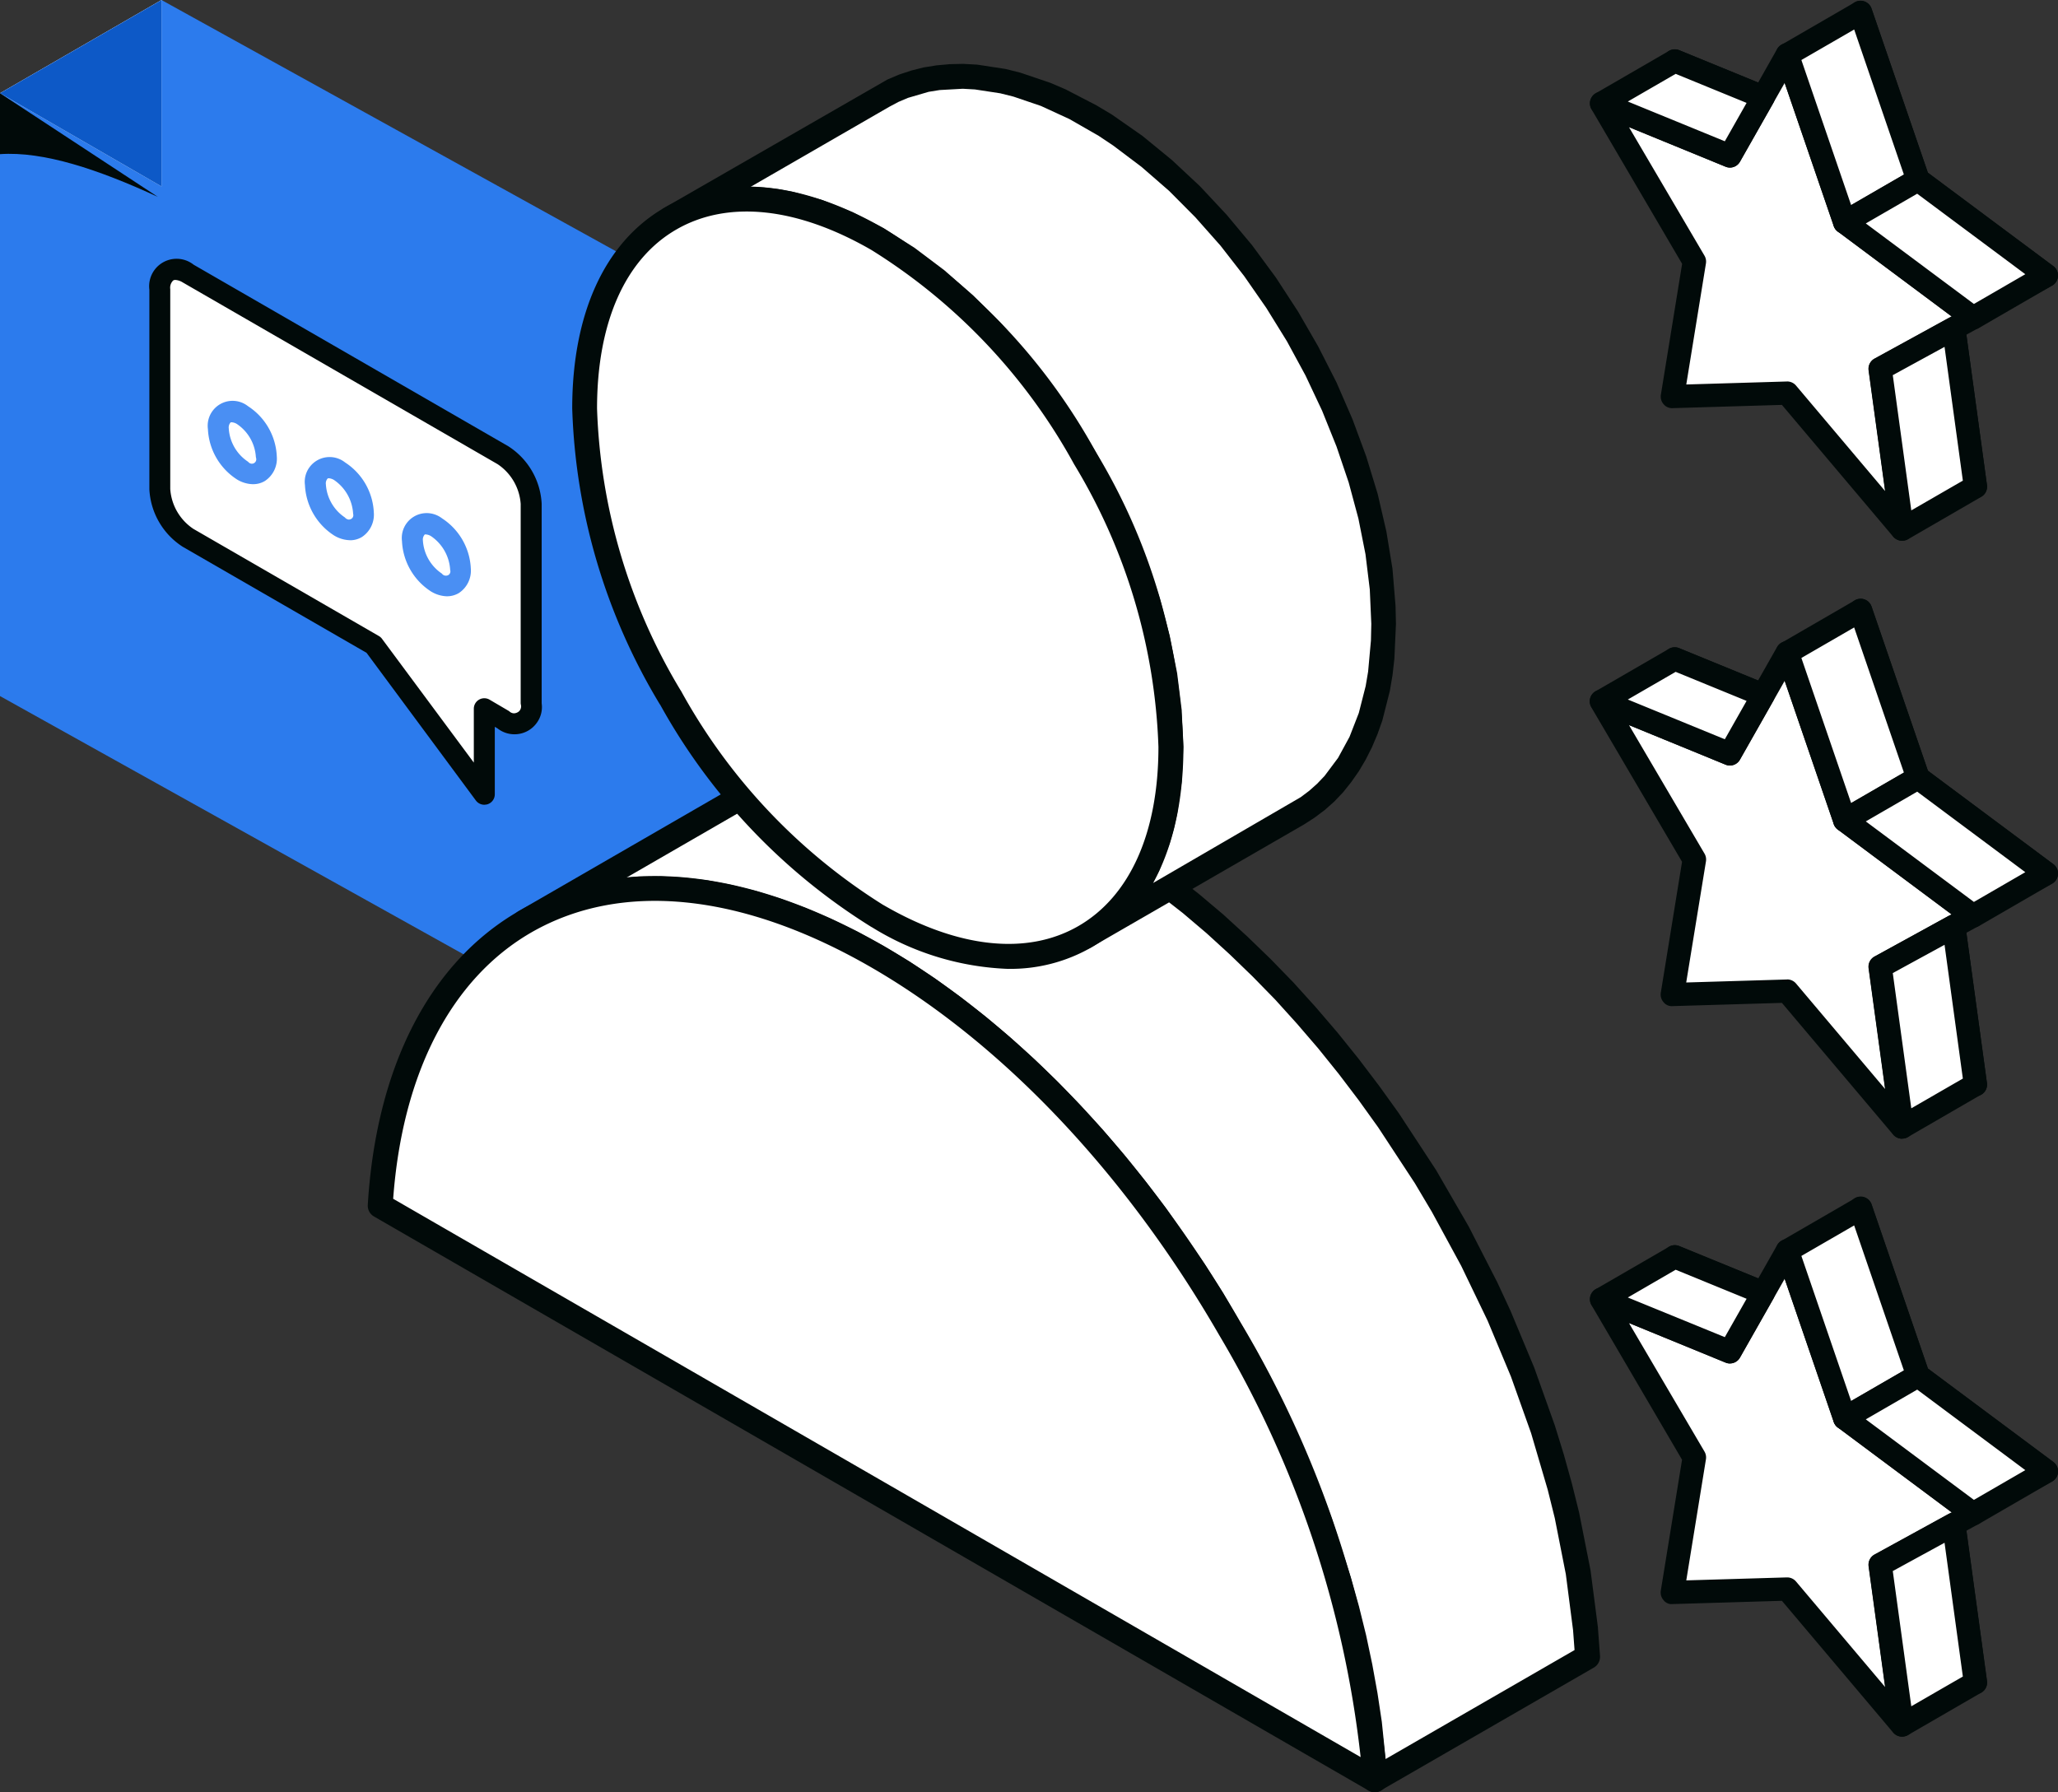 <svg xmlns="http://www.w3.org/2000/svg" width="89.935" height="78.324" viewBox="0 0 89.935 78.324">
  <rect x="0" y="0" width="89.935" height="78.324" fill="#333333" stroke="none"/>
  <defs>
    <style>
      .cls-1 {
        fill: #fff;
      }

      .cls-1, .cls-2, .cls-3, .cls-4, .cls-5 {
        fill-rule: evenodd;
      }

      .cls-2 {
        fill: #010a09;
      }

      .cls-3 {
        fill: #2c7bed;
      }

      .cls-4 {
        fill: #0d59c7;
      }

      .cls-5 {
        fill: #4a8ff3;
      }
    </style>
  </defs>
  <g id="landing-icon4-customerexperience" transform="translate(0 -5.726)">
    <g id="Group-123" transform="translate(0 5)">
      <path id="Fill-1" class="cls-1" d="M78.8,5.687l-5.61-2.3L77.249,10.3l-.958,5.9,5.018-.15L86.327,22l-.959-7,4.059-2.226-5.61-4.18L81.308,1.266Z"/>
      <g id="Group-81" transform="translate(0 0.663)">
        <path id="Fill-2" class="cls-2" d="M81.308,14.881a.508.508,0,0,1,.388.181l3.889,4.606L84.865,14.4a.507.507,0,0,1,.259-.515l3.366-1.845L83.513,8.329a.515.515,0,0,1-.177-.243L81.194,1.835,79.241,5.276a.5.5,0,0,1-.634.218L74.39,3.767l3.3,5.616a.506.506,0,0,1,.063.339l-.859,5.291,4.4-.131h.015m5.018,6.96a.506.506,0,0,1-.388-.181L81.078,15.9l-4.772.142a.429.429,0,0,1-.4-.172.507.507,0,0,1-.12-.417l.929-5.718L72.751,2.984a.508.508,0,0,1,.631-.727l5.2,2.129L80.866.352a.508.508,0,0,1,.923.087l2.458,7.169,5.484,4.086a.509.509,0,0,1-.06.854L85.919,14.6l.911,6.659a.509.509,0,0,1-.5.577"/>
        <path id="Fill-4" class="cls-1" d="M78.1,2.456,75.6,6.878l-5.61-2.3,4.059,6.913-.959,5.9,5.018-.15,5.018,5.944-.959-7.005,4.059-2.225-5.61-4.181Z"/>
        <path id="Fill-6" class="cls-2" d="M78.1,16.734a.508.508,0,0,1,.388.181l3.889,4.606-.721-5.272a.51.51,0,0,1,.259-.515l3.366-1.845L80.31,10.182a.515.515,0,0,1-.177-.243L77.99,3.688,76.038,7.129a.5.5,0,0,1-.634.218L71.186,5.62l3.3,5.616a.507.507,0,0,1,.064.339l-.859,5.291,4.4-.131H78.1m5.018,6.96a.506.506,0,0,1-.388-.181l-4.86-5.756L73.1,17.9a.477.477,0,0,1-.4-.172.506.506,0,0,1-.119-.417l.928-5.718L69.548,4.837a.508.508,0,0,1,.631-.727l5.2,2.129L77.663,2.2a.518.518,0,0,1,.489-.255.507.507,0,0,1,.433.342l2.458,7.169,5.484,4.086a.509.509,0,0,1-.06.854l-3.752,2.057.911,6.659a.509.509,0,0,1-.5.577"/>
        <path id="Fill-8" class="cls-1" d="M73.189,2.727l-3.2,1.853,5.61,2.3L77.053,4.31Z"/>
        <path id="Fill-10" class="cls-2" d="M71.136,4.5l4.239,1.737.951-1.677-3.1-1.269ZM75.6,7.386a.5.5,0,0,1-.192-.038l-5.61-2.3a.508.508,0,0,1-.062-.909l3.2-1.853a.51.51,0,0,1,.447-.03L77.245,3.84a.509.509,0,0,1,.25.721L76.038,7.128a.508.508,0,0,1-.442.258Z"/>
        <path id="Fill-12" class="cls-1" d="M78.1,2.456,81.309.6l2.508,7.318-3.2,1.853Z"/>
        <path id="Fill-14" class="cls-2" d="M78.721,2.686l2.173,6.338L83.2,7.692,81.028,1.352Zm1.892,7.6a.5.5,0,0,1-.178-.033.508.508,0,0,1-.3-.311L77.624,2.62a.507.507,0,0,1,.226-.6l3.2-1.853a.509.509,0,0,1,.735.275L84.3,7.757a.507.507,0,0,1-.226.6l-3.2,1.853a.5.5,0,0,1-.255.069Z"/>
        <path id="Fill-16" class="cls-1" d="M83.817,7.922l-3.2,1.853,5.61,4.181,3.2-1.853Z"/>
        <path id="Fill-18" class="cls-2" d="M81.536,9.828l4.724,3.519,2.246-1.3L83.781,8.529Zm4.688,4.635a.508.508,0,0,1-.3-.1l-5.61-4.181a.508.508,0,0,1,.049-.847l3.2-1.852a.507.507,0,0,1,.559.032l5.61,4.18a.508.508,0,0,1-.049.847l-3.2,1.853a.509.509,0,0,1-.255.069Z"/>
        <path id="Fill-20" class="cls-1" d="M85.38,14.418l-3.216,1.763.959,7,3.2-1.853Z"/>
        <path id="Fill-22" class="cls-2" d="M82.715,16.458l.809,5.91,2.253-1.3-.8-5.846Zm.408,7.236a.509.509,0,0,1-.5-.44l-.959-7a.507.507,0,0,1,.259-.515l3.215-1.763a.508.508,0,0,1,.748.377l.946,6.915a.506.506,0,0,1-.249.508l-3.2,1.853a.509.509,0,0,1-.255.069Z"/>
        <path id="Fill-24" class="cls-1" d="M81.308,26.735,78.8,31.157l-5.61-2.3,4.059,6.913-.958,5.9,5.018-.149,5.018,5.944-.959-7.006,4.059-2.225-5.61-4.181Z"/>
        <path id="Fill-26" class="cls-2" d="M81.308,41.014a.508.508,0,0,1,.388.181l3.89,4.607-.721-5.273a.507.507,0,0,1,.259-.515l3.366-1.844-4.976-3.707a.515.515,0,0,1-.177-.243l-2.143-6.252-1.952,3.442a.5.5,0,0,1-.634.218L74.39,29.9l3.3,5.616a.506.506,0,0,1,.063.339l-.859,5.291,4.4-.131h.015m5.018,6.96a.506.506,0,0,1-.388-.181l-4.86-5.756-4.772.141a.459.459,0,0,1-.4-.173.5.5,0,0,1-.12-.416l.929-5.718-3.967-6.755a.508.508,0,0,1,.631-.727l5.2,2.129,2.288-4.034a.519.519,0,0,1,.489-.255.507.507,0,0,1,.433.342l2.458,7.17,5.484,4.086a.509.509,0,0,1-.06.854l-3.752,2.057.911,6.659a.509.509,0,0,1-.5.577"/>
        <path id="Fill-28" class="cls-1" d="M78.1,28.588,75.6,33.01l-5.61-2.3,4.059,6.913-.959,5.9,5.018-.149,5.018,5.944-.959-7.006,4.059-2.225-5.61-4.181Z"/>
        <path id="Fill-30" class="cls-2" d="M78.1,42.866a.508.508,0,0,1,.388.181l3.889,4.606-.721-5.272a.51.51,0,0,1,.259-.515l3.366-1.844L80.31,36.315a.515.515,0,0,1-.177-.243L77.99,29.819l-1.952,3.442a.5.5,0,0,1-.634.218l-4.217-1.727,3.3,5.616a.507.507,0,0,1,.064.339L73.688,43l4.4-.131H78.1m5.018,6.96a.506.506,0,0,1-.388-.181l-4.86-5.756-4.773.141a.456.456,0,0,1-.4-.173.5.5,0,0,1-.119-.416l.928-5.718-3.967-6.755a.508.508,0,0,1,.631-.727l5.2,2.129,2.288-4.034a.508.508,0,0,1,.923.087l2.458,7.17,5.484,4.086a.509.509,0,0,1-.06.854L82.715,42.59l.911,6.659a.509.509,0,0,1-.5.577"/>
        <path id="Fill-32" class="cls-1" d="M73.189,28.859l-3.2,1.853,5.61,2.3,1.457-2.568Z"/>
        <path id="Fill-34" class="cls-2" d="M71.136,30.634l4.239,1.737.951-1.677-3.1-1.269Zm4.46,2.884a.5.5,0,0,1-.192-.038l-5.61-2.3a.508.508,0,0,1-.062-.909l3.2-1.853a.508.508,0,0,1,.447-.03l3.863,1.583a.509.509,0,0,1,.25.721l-1.457,2.568a.508.508,0,0,1-.442.258Z"/>
        <path id="Fill-36" class="cls-1" d="M78.1,28.588l3.2-1.853,2.508,7.319-3.2,1.853Z"/>
        <path id="Fill-38" class="cls-2" d="M78.721,28.818l2.173,6.339L83.2,33.823l-2.173-6.339Zm1.893,7.6a.5.5,0,0,1-.178-.033.508.508,0,0,1-.3-.311l-2.509-7.319a.507.507,0,0,1,.226-.6l3.2-1.853a.5.5,0,0,1,.433-.036.507.507,0,0,1,.3.311L84.3,33.889a.507.507,0,0,1-.226.6l-3.2,1.853a.5.5,0,0,1-.254.069Z"/>
        <path id="Fill-40" class="cls-1" d="M83.817,34.054l-3.2,1.853,5.61,4.181,3.2-1.853Z"/>
        <path id="Fill-42" class="cls-2" d="M81.536,35.961l4.724,3.519,2.246-1.3-4.724-3.519ZM86.224,40.6a.508.508,0,0,1-.3-.1l-5.61-4.181a.508.508,0,0,1,.049-.847l3.2-1.852a.506.506,0,0,1,.559.032l5.61,4.18a.508.508,0,0,1-.049.847l-3.2,1.853a.509.509,0,0,1-.255.069Z"/>
        <path id="Fill-44" class="cls-1" d="M85.38,40.549l-3.216,1.763.959,7.005,3.2-1.853Z"/>
        <path id="Fill-46" class="cls-2" d="M82.715,42.589l.809,5.91,2.253-1.3-.8-5.846Zm.408,7.237a.509.509,0,0,1-.5-.44l-.959-7.005a.507.507,0,0,1,.259-.515L85.135,40.1a.508.508,0,0,1,.748.377l.946,6.915a.506.506,0,0,1-.249.508l-3.2,1.853a.509.509,0,0,1-.255.069Z"/>
        <path id="Fill-48" class="cls-1" d="M81.308,52.868,78.8,57.289l-5.61-2.3L77.249,61.9l-.958,5.9,5.018-.15L86.326,73.6l-.959-7.005,4.059-2.225-5.61-4.181Z"/>
        <path id="Fill-50" class="cls-2" d="M81.308,67.146a.508.508,0,0,1,.388.181l3.889,4.606-.721-5.272a.507.507,0,0,1,.259-.515L88.489,64.3l-4.976-3.707a.515.515,0,0,1-.177-.243L81.194,54.1,79.241,57.54a.5.5,0,0,1-.634.218L74.39,56.032l3.3,5.616a.506.506,0,0,1,.063.339l-.859,5.291,4.4-.131h.015m5.018,6.96a.506.506,0,0,1-.388-.181l-4.86-5.756-4.772.142a.441.441,0,0,1-.4-.172.507.507,0,0,1-.12-.417L76.718,62l-3.967-6.755a.508.508,0,0,1,.631-.727l5.2,2.128,2.288-4.033a.508.508,0,0,1,.923.087l2.458,7.169,5.484,4.086a.509.509,0,0,1-.06.854l-3.752,2.057.911,6.659a.509.509,0,0,1-.5.577"/>
        <path id="Fill-52" class="cls-1" d="M78.1,54.72,75.6,59.142l-5.61-2.3,4.059,6.913-.959,5.9,5.018-.15,5.018,5.944-.959-7.005,4.059-2.225-5.61-4.181Z"/>
        <path id="Fill-54" class="cls-2" d="M78.1,69a.508.508,0,0,1,.388.181l3.889,4.606-.721-5.272A.51.51,0,0,1,81.92,68l3.366-1.845L80.31,62.447a.515.515,0,0,1-.177-.243L77.99,55.952l-1.952,3.441a.5.5,0,0,1-.634.218l-4.218-1.727,3.3,5.616a.507.507,0,0,1,.064.339l-.859,5.291L78.09,69H78.1m5.018,6.96a.506.506,0,0,1-.388-.181l-4.86-5.756-4.773.142a.438.438,0,0,1-.4-.172.506.506,0,0,1-.119-.417l.928-5.718L69.548,57.1a.508.508,0,0,1,.631-.727l5.2,2.128,2.288-4.033a.521.521,0,0,1,.489-.255.507.507,0,0,1,.433.342l2.458,7.169,5.484,4.086a.509.509,0,0,1-.06.854l-3.752,2.057.911,6.659a.509.509,0,0,1-.5.577"/>
        <path id="Fill-56" class="cls-1" d="M73.189,54.992l-3.2,1.853,5.61,2.3,1.457-2.568Z"/>
        <path id="Fill-58" class="cls-2" d="M71.136,56.767,75.375,58.5l.952-1.677-3.1-1.269ZM75.6,59.65a.5.5,0,0,1-.192-.038l-5.61-2.3a.508.508,0,0,1-.062-.909l3.2-1.853a.506.506,0,0,1,.446-.03L77.245,56.1a.507.507,0,0,1,.25.721l-1.457,2.568a.509.509,0,0,1-.442.258Z"/>
        <path id="Fill-60" class="cls-1" d="M78.1,54.72l3.2-1.853,2.508,7.318-3.2,1.853Z"/>
        <path id="Fill-62" class="cls-2" d="M78.721,54.951l2.173,6.338L83.2,59.956l-2.173-6.339Zm1.892,7.6a.5.5,0,0,1-.178-.033.508.508,0,0,1-.3-.311l-2.508-7.318a.507.507,0,0,1,.226-.6l3.2-1.853a.509.509,0,0,1,.735.275L84.3,60.021a.507.507,0,0,1-.226.6l-3.2,1.853a.5.5,0,0,1-.255.069Z"/>
        <path id="Fill-64" class="cls-1" d="M83.817,60.186l-3.2,1.853,5.61,4.181,3.2-1.853Z"/>
        <path id="Fill-66" class="cls-2" d="M81.536,62.093l4.724,3.519,2.246-1.3-4.724-3.519Zm4.688,4.635a.508.508,0,0,1-.3-.1l-5.61-4.181a.508.508,0,0,1,.049-.847l3.2-1.852a.507.507,0,0,1,.559.032l5.61,4.18a.508.508,0,0,1-.049.847l-3.2,1.853a.509.509,0,0,1-.255.069Z"/>
        <path id="Fill-68" class="cls-1" d="M85.38,66.682l-3.216,1.763.959,7,3.2-1.853Z"/>
        <path id="Fill-70" class="cls-2" d="M82.715,68.722l.809,5.91,2.253-1.3-.8-5.846Zm.408,7.236a.509.509,0,0,1-.5-.44l-.959-7A.507.507,0,0,1,81.92,68l3.215-1.763a.508.508,0,0,1,.748.377l.946,6.915a.506.506,0,0,1-.249.508l-3.2,1.853a.509.509,0,0,1-.255.069Z"/>
        <g id="Group-76">
          <path id="Fill-74" class="cls-3" d="M39.958,52.746,0,30.483V4.137L7.057.063l32.9,18.19Z"/>
        </g>
        <path id="Fill-77" class="cls-1" d="M7.057,8.211,0,4.137,7.057.064Z"/>
        <path id="Fill-79" class="cls-4" d="M7.057,8.211,0,4.137,7.057.064Z"/>
      </g>
      <g id="Group-84" transform="translate(0 4.292)">
        <path id="Fill-82" class="cls-2" d="M6.9,5.039c-2.6-1.2-4.99-2-6.9-1.868V.508Z"/>
      </g>
      <g id="Group-122" transform="translate(5.806 2.84)">
        <path id="Fill-85" class="cls-1" d="M63.478,69.078l-.141-1.224-.179-1.244-.226-1.243-.263-1.25-.31-1.248-.349-1.253-.387-1.255L61.2,59.11l-.461-1.248-.5-1.236-.53-1.233-.568-1.22-.6-1.21-.631-1.2-.663-1.18-.753-1.27-.794-1.244-.822-1.221-.855-1.192-.883-1.164-.911-1.132-.938-1.1L50.323,41.2l-.991-1.018-1.012-.978-1.03-.941-1.052-.889-1.073-.838-1.092-.787-1.1-.737-.988-.6.007,0-.128-.07-.01-.006h0l-1.131-.62-1.108-.545L38.522,32.7l-1.07-.4-1.057-.327-1.034-.258-1.008-.192-.989-.118-.968-.058-.938.018-.913.079-.883.142-.854.206-.821.276-.794.334-.754.393-9.3,5.371.754-.393.787-.338.827-.27.849-.208.883-.14.917-.086.938-.009.962.056.99.117,1.013.192,1.036.258,1.052.327,1.073.4,1.085.467,1.11.539,1.135.622,0,0,1.119.675,1.107.737,1.086.788,1.075.843,1.052.888,1.034.935,1.012.978.986,1.023.966,1.057.938,1.1.913,1.135.883,1.159.85,1.2.825,1.22.788,1.244.754,1.27.665,1.183.635,1.19.6,1.216.569,1.22L50.936,62l.5,1.236.462,1.251.421,1.248.388,1.253.35,1.248.309,1.253.264,1.25.224,1.243.187,1.238.135,1.232.089,1.214,9.3-5.365Z"/>
        <g id="Group-89" transform="translate(15.968 30.484)">
          <path id="Fill-87" class="cls-2" d="M16.927,8.795l1.055.636,1.127.75,1.1.8,1.092.856,1.067.9,1.047.946,1.026.991,1,1.036.977,1.068.95,1.11.923,1.148.892,1.171,1.693,2.443.8,1.257,1.433,2.478.641,1.2,1.178,2.461,1.045,2.5.468,1.266.819,2.529.353,1.262.314,1.27.268,1.267.228,1.259.189,1.253.165,1.624,8.257-4.762-.065-.87L46.653,36.2l-.484-2.457-.306-1.23-.728-2.479-.88-2.47-1.019-2.442-1.156-2.4L40.8,20.366l-.748-1.259-1.6-2.438-.846-1.179-.875-1.153-.9-1.118L34.9,12.136l-.952-1.053-.977-1-1-.967-1.018-.93L29.92,7.309l-1.057-.825-1.075-.774L26.7,4.984,25.732,4.4a.484.484,0,0,1-.051-.035l-1.19-.652-1.086-.534L22.34,2.72l-1.045-.389-1.028-.318-1-.25-.978-.185-.951-.112L16.4,1.412l-.9.019-.876.077-.844.136-.811.2-.776.262-.756.32-.713.373L5.593,5.762l.548-.052L7.125,5.7l1,.057,1.023.12,1.05.2,1.066.265,1.082.336,1.1.409,1.11.476,1.132.55,1.159.635a.481.481,0,0,1,.079.052M38.3,45.726a.544.544,0,0,1-.543-.5l-.089-1.214-.133-1.213-.184-1.217-.222-1.227-.261-1.234-.306-1.236-.729-2.471-.417-1.235-.457-1.235L33.935,30.5l-1.154-2.413L31.5,25.738l-.748-1.259-.78-1.23-1.659-2.4-.872-1.144-.9-1.124L25.605,17.5l-.954-1.044-.976-1.013-1-.965-1.02-.922-1.038-.877-1.06-.832-1.07-.774L17.4,10.35l-1.1-.662a.365.365,0,0,1-.041-.028l-1.071-.586L14.1,8.547l-1.063-.456L11.993,7.7l-1.023-.318-1.006-.25L8.981,6.95l-.952-.111L7.1,6.785,6.2,6.8l-.872.083-.848.136-.8.2-.788.259-.743.32-.717.375A.545.545,0,0,1,.9,7.215l9.3-5.371.774-.4.835-.353L12.668.8l.9-.219.925-.149.952-.085.975-.02,1.01.058L18.45.5,19.5.7l1.063.264,1.087.335,1.1.409,1.115.477,1.134.557,1.29.706a.462.462,0,0,1,.093.065l.909.552,1.123.749,1.108.8,1.089.851,1.068.9,1.045.955,1.023.989,1,1.029.975,1.078.949,1.107.921,1.144.893,1.177.864,1.2,1.632,2.49,1.432,2.477,1.245,2.432.573,1.234,1.041,2.494.9,2.526.393,1.271.353,1.268.314,1.263.5,2.526.324,2.5,0,.022.091,1.222a.545.545,0,0,1-.271.512l-9.3,5.365a.536.536,0,0,1-.272.073"/>
        </g>
        <path id="Fill-90" class="cls-1" d="M23.493,7.442l.444-.23.461-.2.484-.157.506-.125.518-.083.539-.045L27,6.592l.568.033.579.068.6.113.608.153.617.191.631.236.64.276.653.321.659.359.656.4.653.433.641.467.631.488.618.524.609.552.6.578.586.6.562.625.557.647.533.663.517.686.507.7.484.718.46.732.444.748.429.76.4.769.383.777.353.788.337.793.31.792.282.806.258.8.226.8.2.806.175.8.141.8.111.791.086.788.049.782.018.772-.018.748-.049.724-.086.692-.111.663-.141.631-.175.6-.2.573-.226.541-.258.507-.282.472-.31.444-.337.4-.353.377-.383.338-.4.3-.429.27,9.3-5.371.421-.27.407-.3.381-.338.355-.371.331-.411.31-.441.282-.476.258-.508.231-.539.2-.568.169-.6.147-.637.113-.663.08-.692.049-.721.017-.751-.017-.772-.049-.782-.08-.788-.113-.791-.147-.8-.169-.8-.2-.806-.231-.8-.258-.8-.282-.8-.31-.8-.331-.794-.355-.787-.381-.776-.407-.772-.421-.758-.444-.743L50,11.053l-.484-.721-.5-.7L48.5,8.95l-.539-.669L47.4,7.64l-.567-.625-.58-.6-.6-.58-.608-.545-.619-.524L43.8,4.271,43.157,3.8l-.647-.433-.665-.4-.657-.361-.647-.319L39.9,2.014l-.629-.23-.625-.2-.607-.152-.589-.108-.586-.073-.57-.033-.549.011-.536.046-.522.083-.5.125-.482.158-.469.2-.443.236Z"/>
        <path id="Fill-92" class="cls-2" d="M27,6.049l.6.033.61.071.635.118,1.284.359,1.327.532,1.357.7,1.349.856,1.3.979,1.259,1.1,1.2,1.2,1.144,1.3,1.073,1.376L41.15,16.12l.922,1.507.843,1.558.75,1.591.657,1.61.551,1.641.438,1.643.324,1.636.2,1.615.07,1.6-.069,1.522-.2,1.408-.147.659-.183.635-.449,1.173-.288.566,6.467-3.76.375-.282.345-.308.323-.339.589-.788.5-.918.406-1.043.3-1.178.107-.632.123-1.359.016-.727-.066-1.506-.188-1.537-.31-1.561-.423-1.572L52.6,17.4l-.629-1.563L51.247,14.3l-.814-1.5-.9-1.455-.966-1.39L47.531,8.623l-1.1-1.242L45.281,6.225l-1.2-1.044-1.245-.938-.629-.42-1.281-.735-1.243-.572-1.2-.408-.576-.144L36.8,1.795l-.534-.03-1.007.056-.483.078-.9.263-.427.181-.4.214ZM41.6,39.367a.544.544,0,0,1-.29-1l.429-.271.712-.588.632-.721.542-.848.241-.475.4-1.049.165-.572.238-1.232.082-.669.063-1.419-.066-1.506-.192-1.538-.308-1.557L43.83,24.34,43.3,22.763l-.634-1.552-.723-1.536-.814-1.5-.891-1.458-.972-1.4-1.034-1.325-1.1-1.25L35.978,11.6l-1.2-1.051-1.24-.932-1.272-.806L31,8.151,29.775,7.66l-1.166-.326-.565-.105-1.078-.093-1.013.056-.478.079-.909.262-.822.392a.544.544,0,0,1-.523-.954l9.757-5.611.514-.218.524-.173.539-.136.568-.091L35.7.69l.585-.013L36.9.711,38.136.9l.642.16,1.309.443.671.287,1.351.7.682.408,1.329.928L45.4,4.874l1.232,1.15,1.17,1.251,1.113,1.334,1.036,1.407.968,1.486.881,1.526.8,1.573.7,1.611.6,1.626.5,1.638.38,1.641.266,1.627.133,1.613.019.793-.069,1.523-.081.716-.117.692-.329,1.295-.213.6-.242.57-.273.541-.3.507-.333.476-.352.44-.386.406-.414.368-.442.332-.451.292-9.327,5.385a.543.543,0,0,1-.272.073Z"/>
        <path id="Fill-94" class="cls-1" d="M17.137,38.17c3.943-2.272,9.388-1.947,15.4,1.524l.012.006C38.562,43.176,44,49.133,47.938,55.955a45.829,45.829,0,0,1,6.334,19.71L10.81,50.578c.365-6.045,2.716-10.32,6.328-12.408"/>
        <path id="Fill-96" class="cls-2" d="M11.376,50.276l42.278,24.4a46.02,46.02,0,0,0-6.187-18.452c-4.063-7.04-9.457-12.742-15.19-16.056-5.648-3.26-10.924-3.8-14.867-1.53-3.493,2.019-5.629,6.143-6.034,11.634m42.9,25.934A.545.545,0,0,1,54,76.137L10.537,51.049a.543.543,0,0,1-.271-.5c.364-6.035,2.708-10.6,6.6-12.846h0c4.293-2.475,9.955-1.933,15.945,1.523,5.907,3.415,11.442,9.258,15.6,16.461a46.384,46.384,0,0,1,6.407,19.951.543.543,0,0,1-.544.576"/>
        <path id="Fill-98" class="cls-1" d="M32.549,37.922l-.012,0a26.2,26.2,0,0,1-9.051-9.558v.007A26.178,26.178,0,0,1,19.741,15.74c0-4.083,1.434-6.958,3.746-8.3s5.524-1.141,9.062.9A26.108,26.108,0,0,1,41.6,17.9a26.135,26.135,0,0,1,3.758,12.628c0,4.083-1.435,6.951-3.758,8.29s-5.516,1.147-9.054-.9"/>
        <path id="Fill-100" class="cls-2" d="M32.784,37.431l.038.02c3.247,1.879,6.269,2.2,8.509.9s3.487-4.073,3.487-7.82a25.454,25.454,0,0,0-3.685-12.355,25.4,25.4,0,0,0-8.856-9.364c-3.247-1.874-6.271-2.193-8.519-.9s-3.473,4.078-3.473,7.826a25.465,25.465,0,0,0,3.641,12.3.561.561,0,0,1,.032.049,25.537,25.537,0,0,0,8.825,9.343m5.489,2.8a12.14,12.14,0,0,1-5.964-1.815l-.043-.023a26.567,26.567,0,0,1-9.217-9.7.58.58,0,0,1-.033-.049A26.589,26.589,0,0,1,19.2,15.74c0-4.153,1.427-7.267,4.017-8.769s6.011-1.177,9.608.9a26.5,26.5,0,0,1,9.254,9.763,26.549,26.549,0,0,1,3.831,12.9c0,4.152-1.431,7.264-4.031,8.761a7.087,7.087,0,0,1-3.6.933"/>
        <path id="Fill-102" class="cls-1" d="M16.176,17.779,2.406,9.831c-.679-.392-1.229-.075-1.229.71v8.715a2.714,2.714,0,0,0,1.229,2.13l8.113,4.684L15.353,32.6V28.863l.819.472c.679.391,1.23.073,1.23-.711V19.91a2.717,2.717,0,0,0-1.225-2.131"/>
        <path id="Fill-104" class="cls-2" d="M1.857,9.754a.536.536,0,0,0-.274.07.779.779,0,0,0-.315.718v8.715A2.631,2.631,0,0,0,2.455,21.31l8.109,4.681a.127.127,0,0,1,.028.025l4.671,6.31V28.863a.09.09,0,0,1,.046-.078.092.092,0,0,1,.091,0l.819.472a.661.661,0,0,0,1.093-.631V19.91a2.638,2.638,0,0,0-1.182-2.053L2.36,9.91a1.027,1.027,0,0,0-.5-.156m13.5,22.938a.091.091,0,0,1-.073-.037l-4.824-6.516-8.1-4.674a2.816,2.816,0,0,1-1.274-2.2v-8.72a.951.951,0,0,1,.406-.875.948.948,0,0,1,.959.086L16.222,17.7l0,0a2.819,2.819,0,0,1,1.267,2.2v8.721a.838.838,0,0,1-1.365.789l-.683-.394V32.6a.09.09,0,0,1-.091.091"/>
        <path id="Fill-106" class="cls-2" d="M1.86,9.939a.366.366,0,0,0-.183.045.618.618,0,0,0-.223.557v8.715a2.451,2.451,0,0,0,1.092,1.891l8.113,4.684a.291.291,0,0,1,.086.075l4.338,5.858v-2.9a.275.275,0,0,1,.275-.275.278.278,0,0,1,.138.036l.819.473a.485.485,0,0,0,.816-.471V19.91a2.45,2.45,0,0,0-1.092-1.891L2.268,10.07a.861.861,0,0,0-.408-.131m13.5,22.937a.277.277,0,0,1-.222-.112l-4.8-6.484L2.27,21.625A2.987,2.987,0,0,1,.9,19.256v-8.71A1.019,1.019,0,0,1,2.544,9.6l13.771,7.948a2.986,2.986,0,0,1,1.369,2.369v8.715a1.019,1.019,0,0,1-1.643.949l-.406-.235V32.6a.276.276,0,0,1-.189.261.284.284,0,0,1-.089.009"/>
        <path id="Fill-108" class="cls-2" d="M1.852,10.12a.191.191,0,0,0-.089.023.44.44,0,0,0-.129.376v8.737A2.278,2.278,0,0,0,2.646,21l8.1,4.679a.456.456,0,0,1,.139.121L14.9,31.214V28.861a.458.458,0,0,1,.684-.4l.861.505a.3.3,0,0,0,.212.094.365.365,0,0,0,.216-.085.3.3,0,0,0,.082-.3l-.007-.051V19.91a2.278,2.278,0,0,0-1.011-1.74L2.177,10.227a.688.688,0,0,0-.324-.107ZM15.264,32.314l-4.665-6.3L2.455,21.3a2.65,2.65,0,0,1-1.182-2.037V10.541a.783.783,0,0,1,.29-.7.571.571,0,0,1,.3-.086H1.87a1.052,1.052,0,0,1,.494.159L16.13,17.862A2.65,2.65,0,0,1,17.312,19.9v8.7a.662.662,0,0,1-.187.642.689.689,0,0,1-.475.184.665.665,0,0,1-.447-.187l-.8-.461a.1.1,0,0,0-.14.081ZM1.907,9.556a1,1,0,0,0-.123.009.839.839,0,0,0-.7.954l0,8.737a2.81,2.81,0,0,0,1.285,2.217l8.112,4.7,4.8,6.485a.1.1,0,0,0,.076.038h.013a.091.091,0,0,0,.029,0,.094.094,0,0,0,.054-.086V29.028l.678.392a.856.856,0,0,0,.671.189.837.837,0,0,0,.7-.954l0-8.742A2.806,2.806,0,0,0,16.217,17.7L2.454,9.754a.879.879,0,0,0-.547-.2Zm13.467,23.5h-.023a.462.462,0,0,1-.36-.184l-4.779-6.456L2.18,21.782A3.176,3.176,0,0,1,.721,19.265V10.546A1.2,1.2,0,0,1,2.657,9.455l13.749,7.933A3.174,3.174,0,0,1,17.865,19.9v8.724a1.164,1.164,0,0,1-.223.865,1.188,1.188,0,0,1-.786.474,1.2,1.2,0,0,1-.928-.249l-.111-.064V32.6a.457.457,0,0,1-.313.433.467.467,0,0,1-.13.02Z"/>
        <path id="Fill-110" class="cls-5" d="M12.8,21.056a.261.261,0,0,0-.136.033.492.492,0,0,0-.171.44,2.045,2.045,0,0,0,.91,1.576.375.375,0,0,0,.635-.367,2.046,2.046,0,0,0-.911-1.576.672.672,0,0,0-.327-.106Zm.937,2.708a1.23,1.23,0,0,1-.607-.182,2.58,2.58,0,0,1-1.185-2.053.909.909,0,0,1,1.46-.844,2.589,2.589,0,0,1,1.186,2.053,1,1,0,0,1-.445.917.82.82,0,0,1-.409.11Z"/>
        <path id="Fill-112" class="cls-5" d="M12.792,21.238a.086.086,0,0,0-.039.011.323.323,0,0,0-.078.257,1.881,1.881,0,0,0,.831,1.449.215.215,0,0,0,.307.044.192.192,0,0,0,.054-.2,1.918,1.918,0,0,0-.838-1.482.485.485,0,0,0-.236-.075Zm.892,2.172a.557.557,0,0,1-.413-.183,2.2,2.2,0,0,1-.957-1.687.661.661,0,0,1,.236-.59.5.5,0,0,1,.261-.075h0a.851.851,0,0,1,.417.134,2.241,2.241,0,0,1,.994,1.718.527.527,0,0,1-.166.539.551.551,0,0,1-.372.143Zm-.838-2.737a.83.83,0,0,0-.1.007.726.726,0,0,0-.615.823,2.42,2.42,0,0,0,1.1,1.928,1.058,1.058,0,0,0,.512.152.651.651,0,0,0,.316-.086.81.81,0,0,0,.353-.743,2.417,2.417,0,0,0-1.1-1.917.755.755,0,0,0-.465-.164Zm.893,3.273h-.006a1.415,1.415,0,0,1-.7-.209,2.767,2.767,0,0,1-1.272-2.2,1.088,1.088,0,0,1,.923-1.216,1.1,1.1,0,0,1,.831.221,2.765,2.765,0,0,1,1.254,2.188,1.173,1.173,0,0,1-.526,1.076,1.007,1.007,0,0,1-.51.139Z"/>
        <path id="Fill-114" class="cls-5" d="M8.562,18.605a.268.268,0,0,0-.136.033.486.486,0,0,0-.171.439,2.047,2.047,0,0,0,.91,1.578.375.375,0,0,0,.635-.367,2.047,2.047,0,0,0-.911-1.577.7.7,0,0,0-.327-.105ZM9.5,21.313a1.213,1.213,0,0,1-.605-.181,2.581,2.581,0,0,1-1.185-2.053.907.907,0,0,1,1.46-.843,2.583,2.583,0,0,1,1.187,2.053,1,1,0,0,1-.446.917.8.8,0,0,1-.411.108Z"/>
        <path id="Fill-116" class="cls-5" d="M8.551,18.787a.087.087,0,0,0-.038.011.31.31,0,0,0-.078.255A1.883,1.883,0,0,0,9.266,20.5a.253.253,0,0,0,.166.093.227.227,0,0,0,.14-.05.193.193,0,0,0,.054-.2,1.916,1.916,0,0,0-.838-1.482.514.514,0,0,0-.238-.075Zm.892,2.173h-.03a.547.547,0,0,1-.382-.183,2.2,2.2,0,0,1-.957-1.687.66.66,0,0,1,.236-.589.452.452,0,0,1,.258-.075h.007a.881.881,0,0,1,.412.133,2.241,2.241,0,0,1,1,1.72.53.53,0,0,1-.165.539.55.55,0,0,1-.372.144Zm.058.172a.72.72,0,0,0,.317-.084.808.808,0,0,0,.355-.743,2.409,2.409,0,0,0-1.1-1.915.751.751,0,0,0-.571-.16.726.726,0,0,0-.613.824,2.42,2.42,0,0,0,1.1,1.927,1.033,1.033,0,0,0,.511.152Zm0,.363H9.492a1.4,1.4,0,0,1-.7-.208,2.772,2.772,0,0,1-1.271-2.2,1.069,1.069,0,0,1,.205-.79,1.089,1.089,0,0,1,1.55-.2,2.753,2.753,0,0,1,1.254,2.186,1.169,1.169,0,0,1-.527,1.076.994.994,0,0,1-.5.138Z"/>
        <path id="Fill-118" class="cls-5" d="M4.319,16.158a.26.26,0,0,0-.136.032.5.5,0,0,0-.171.44,2.046,2.046,0,0,0,.91,1.577.375.375,0,0,0,.635-.367,2.051,2.051,0,0,0-.911-1.577.7.7,0,0,0-.327-.105Zm.936,2.707a1.206,1.206,0,0,1-.606-.181,2.582,2.582,0,0,1-1.185-2.052.908.908,0,0,1,1.46-.844,2.583,2.583,0,0,1,1.185,2.053.993.993,0,0,1-.444.917.8.8,0,0,1-.41.107Z"/>
        <path id="Fill-120" class="cls-5" d="M4.307,16.34a.082.082,0,0,0-.038.01.325.325,0,0,0-.078.258,1.883,1.883,0,0,0,.831,1.449l.035.03a.193.193,0,0,0,.327-.189l-.009-.045a1.878,1.878,0,0,0-.83-1.438.5.5,0,0,0-.235-.075ZM5.2,18.513a.553.553,0,0,1-.4-.166,2.239,2.239,0,0,1-.973-1.7.669.669,0,0,1,.234-.589.448.448,0,0,1,.262-.075h0a.884.884,0,0,1,.416.132,2.248,2.248,0,0,1,.994,1.7.556.556,0,0,1-.536.7Zm.059.171a.754.754,0,0,0,.316-.083.806.806,0,0,0,.354-.743,2.412,2.412,0,0,0-1.1-1.917.753.753,0,0,0-.568-.159.73.73,0,0,0-.615.825,2.417,2.417,0,0,0,1.1,1.926,1.034,1.034,0,0,0,.512.152Zm.008.363H5.25a1.4,1.4,0,0,1-.7-.208,2.769,2.769,0,0,1-1.27-2.2,1.088,1.088,0,0,1,1.754-1A2.757,2.757,0,0,1,6.29,17.833a1.167,1.167,0,0,1-.525,1.076.985.985,0,0,1-.5.137Z"/>
      </g>
    </g>
  </g>
</svg>
